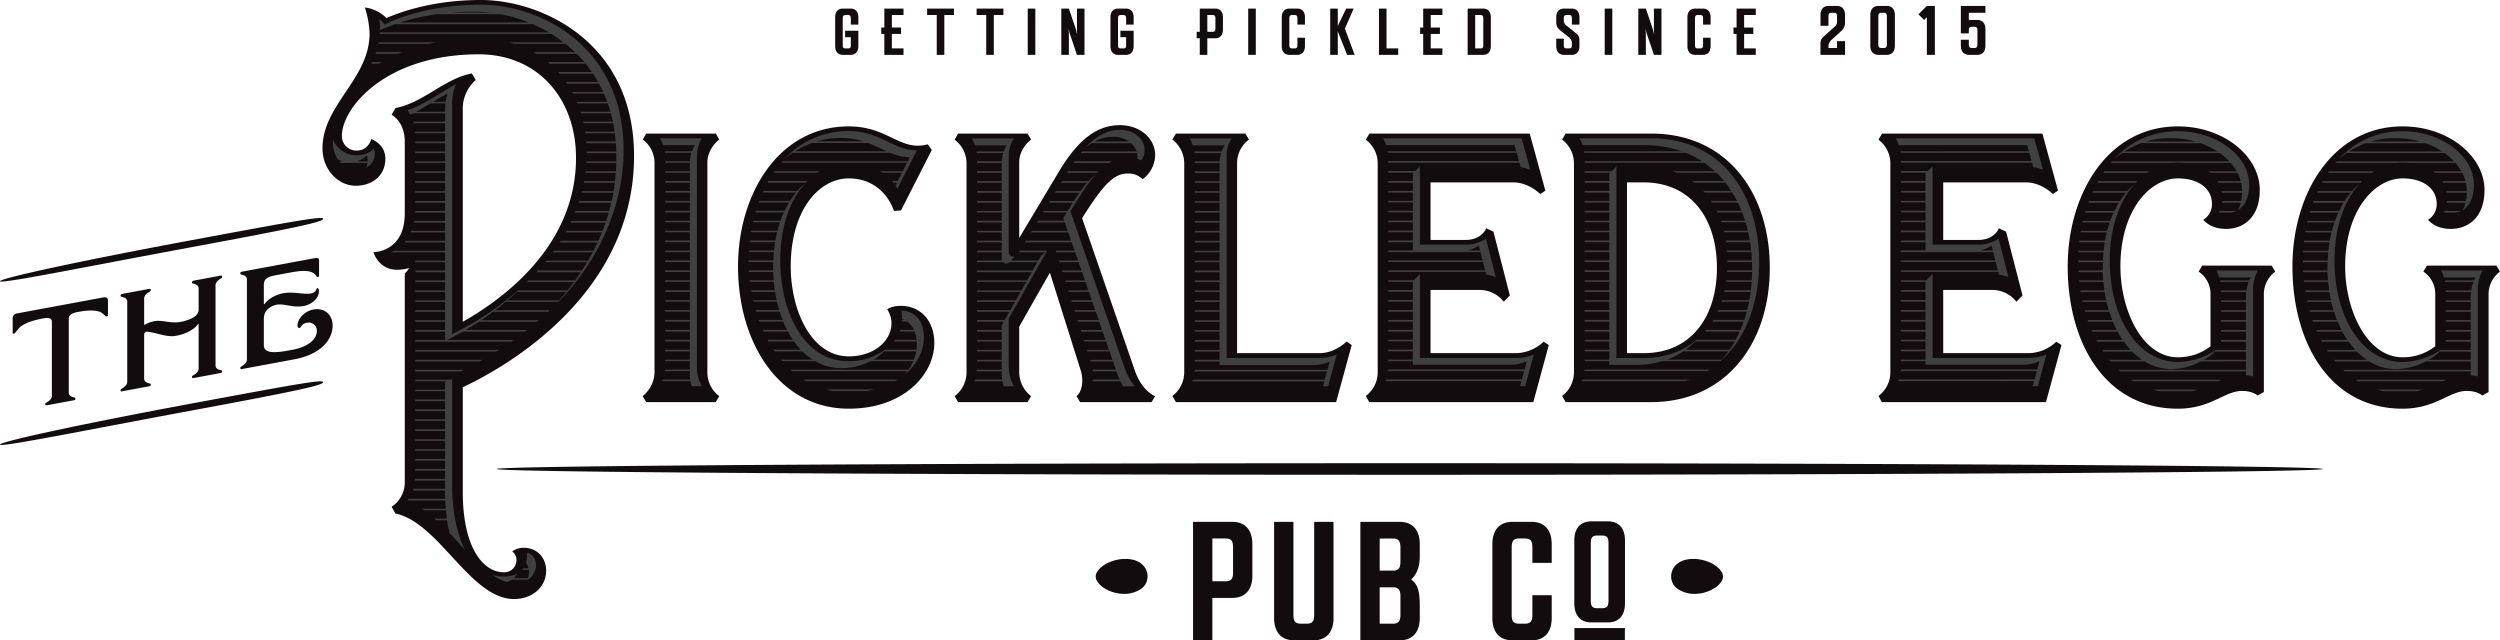 <svg data-name="Layer 1" xmlns="http://www.w3.org/2000/svg" viewBox="0 0 1000 256.129"><path d="M18.593 162.137a.405.405 0 0 1-.504-.432.685.685 0 0 1 .35-.597c1.1-.592 2.31-1.5 2.31-2.798v-29.596c0-1.8-2.07-1.618-3.517-1.346-2.813.523-6.37 1.38-8.85 3.184-1.276.916-2.22 2.828-2.856 2.922-.352.067-.46-.134-.46-.399v-5.93a2.032 2.032 0 0 1 1.755-1.778l34.614-6.424c.857-.157 1.756.2 1.756 1.125v5.931a.522.522 0 0 1-.462.567c-.636.143-1.579-1.416-2.855-1.86-2.48-.885-6.04-.423-8.85.102-1.448.269-3.516.85-3.516 2.654v29.59c0 1.295 1.207 1.759 2.309 1.945a.43.43 0 0 1 .35.462.634.634 0 0 1-.506.625zm58.703-10.897a.407.407 0 0 1-.506-.433.673.673 0 0 1 .35-.596c1.102-.598 2.309-1.503 2.309-2.797v-17.6c0-.308-.177-.296-.266-.147-1.316 1.912-4.524 3.87-8.74 4.654-3.91.722-7.886-1.35-11.595-1.652a1.152 1.152 0 0 0-1.186 1.036v17.752c0 1.297 1.207 1.752 2.306 1.945a.431.431 0 0 1 .35.461.636.636 0 0 1-.504.622l-11.069 2.056a.409.409 0 0 1-.506-.436.673.673 0 0 1 .352-.593c1.099-.6 2.306-1.504 2.306-2.802v-32.053c0-1.274-1.23-1.728-2.306-1.944a.425.425 0 0 1-.352-.439.72.72 0 0 1 .57-.7l10.939-2.031a.464.464 0 0 1 .57.486.663.663 0 0 1-.35.57c-1.078.618-2.306 1.53-2.306 2.802v10.173c0 .353.109.443.283.321a11.508 11.508 0 0 1 3.912-1.452c2.898-.54 6.543 1.028 10.255.338 1.957-.362 7.337-1.647 7.337-4.856v-8.569c0-1.272-1.23-1.726-2.309-1.947a.418.418 0 0 1-.35-.438.716.716 0 0 1 .57-.697l10.939-2.03a.463.463 0 0 1 .572.49.66.66 0 0 1-.353.565c-1.074.62-2.306 1.53-2.306 2.803v32.057c0 1.296 1.209 1.753 2.306 1.94a.431.431 0 0 1 .353.461.625.625 0 0 1-.506.623zm19.324-3.59a.404.404 0 0 1-.506-.431.67.67 0 0 1 .352-.592c1.1-.602 2.305-1.506 2.305-2.805v-32.054c0-1.27-1.228-1.726-2.305-1.946a.42.42 0 0 1-.352-.439.716.716 0 0 1 .572-.695l29.346-5.451c.83-.153 1.6-.035 1.6.91v6.088a.65.65 0 0 1-.528.604.372.372 0 0 1-.416-.165c-1.65-3.343-7.336-2.26-11.444-1.5l-4.216.784c-3.25.6-5.492 1.126-5.492 3.984v7.448c0 .35.223.333.328.18 1.892-2.676 5.515-3.919 7.317-4.257 4.37-.813 8.3.612 11.243.066a2.755 2.755 0 0 0 2.24-1.909c.178-.451.814-.198.879.536.354 3.629-3.448 5.896-5.952 6.381-4.413.842-7.904-1.06-10.893-.507-.855.162-5.162 1.268-5.162 5.595v10.59c0 3.977 6.172 2.83 11.423 1.857 6.962-1.294 9.773-4.671 9.773-7.44a3.243 3.243 0 0 0-3.89-3.386 3.052 3.052 0 0 0-2.413 1.549.823.823 0 0 1-.595.524.716.716 0 0 1-.832-.743c0-3.649 3.69-6.134 6.236-6.609 4.986-.922 7.818 2.463 7.818 6.459 0 5.167-4.193 11.39-15.418 13.472zm32.63 5.226c0 1.222-10.446 3.514-52.718 11.36C34.263 172.084 0 179.056 0 177.833c0-1.21 34.263-8.56 76.532-16.404 42.272-7.85 52.717-9.76 52.717-8.553zm0-65.345c0 1.218-10.446 3.51-52.718 11.356C34.263 106.734 0 113.709 0 112.492c0-1.219 34.263-8.565 76.532-16.41 42.272-7.85 52.717-9.764 52.717-8.551zm799.87 100.066c0 1.28-163.523 2.316-365.246 2.316-201.716 0-365.242-1.035-365.242-2.316 0-1.276 163.526-2.312 365.242-2.312 201.723 0 365.245 1.036 365.245 2.313z" fill="#130c0e"/><path d="M459.023 230.56a6.35 6.35 0 0 0-1.703-4.361 8.162 8.162 0 0 0-4.318-2.328c-4.379-.994-10.09.521-13.078 3.531a7.753 7.753 0 0 0-1.1 1.41 3.33 3.33 0 0 0-.017 3.584 8.554 8.554 0 0 0 3.07 2.959 14.816 14.816 0 0 0 7.344 2.18 11.93 11.93 0 0 0 6.835-1.736 6.026 6.026 0 0 0 2.967-5.239zm209.444 0a6.356 6.356 0 0 1 1.701-4.361 8.175 8.175 0 0 1 4.319-2.328c4.38-.994 10.09.521 13.079 3.531a7.756 7.756 0 0 1 1.1 1.41 3.332 3.332 0 0 1 .016 3.584 8.549 8.549 0 0 1-3.07 2.959 14.817 14.817 0 0 1-7.343 2.18 11.926 11.926 0 0 1-6.835-1.736 6.025 6.025 0 0 1-2.967-5.239z" fill="#130c0e" fill-rule="evenodd"/><path d="M156.646 202.708a11.627 11.627 0 0 0 5.256-9.73v-83.605a6.43 6.43 0 0 0 1.689-2.142 17.522 17.522 0 0 1-4.755.673c-7.508 0-9.447-7.04-9.447-7.04s12.513.062 12.513-15.483V56.676c0-8.14-5.256-10.772-5.256-10.772l1.564-2.694c11.262-2.142 19.333-11.69 30.531-13.832l1.565 2.633a15.223 15.223 0 0 0-5.193 11.812v84.89c16.579-9.364 45.296-30.602 45.296-65.55 0-23.44-15.016-41.435-38.915-41.435-37.037 0-54.743 21.238-54.743 32.683a5.8 5.8 0 0 0 5.943 5.815c4.693 0 5.819-4.591 5.819-4.591s5.63 1.897 5.63 7.834c0 7.16-5.693 10.834-11.824 10.834-6.944 0-13.326-6.305-13.326-14.996 0-17.382 18.831-27.786 18.831-45.902A38.069 38.069 0 0 0 145.948 3a14.642 14.642 0 0 1 8.633 4.223C161.34 4.285 174.29 0 192.371 0c24.086 0 61.25 16.77 61.25 62.368 0 55.94-52.117 84.828-68.508 92.54v41.803c0 22.706 8.32 32.193 16.391 32.193a4.828 4.828 0 0 0 5.068-4.713 4.103 4.103 0 0 0-1.689-3.61 7.645 7.645 0 0 1 4.63-1.47c5.38 0 8.946 4.04 8.946 9.18 0 6.366-5.318 11.324-12.888 11.324-17.393 0-29.968-30.603-47.423-34.214zm101.845-41.863l-1.439-2.387a12.518 12.518 0 0 0 4.755-9.548V65.06a11.612 11.612 0 0 0-4.692-9.242l1.376-2.386h27.841l1.377 2.386s-4.755 3.429-4.755 9.242v83.85a11.807 11.807 0 0 0 4.755 9.548l-1.44 2.387zm99.097-76.444s-3.753-13.036-18.08-13.036c-11.95 0-23.212 12.668-23.212 35.191 0 17.69 8.259 35.989 23.211 35.989 10.198 0 17.08-6.243 17.08-13.22a10.064 10.064 0 0 0-1.69-5.57s1.503-1.408 5.507-1.408c7.695 0 13.326 5.815 13.326 14.873 0 12.363-12.075 26.257-34.223 26.257-27.528 0-44.295-25.89-44.295-56.92 0-29.072 16.33-56.002 44.295-56.002 13.765 0 19.207 7.712 27.528 7.712a13.872 13.872 0 0 0 4.067-.551l1.627 2.264-12.325 24.176zm74.443 76.444l-1.439-2.387c2.19-1.653 2.94-6.243 1.752-10.098l-12.387-39.294s-9.448 16.586-12.263 21.605v18.116a12.174 12.174 0 0 0 4.755 9.67l-1.439 2.388h-27.778l-1.377-2.387a11.946 11.946 0 0 0 4.755-9.364V65.183a11.763 11.763 0 0 0-4.755-9.303l1.377-2.448h27.778l1.439 2.386s-4.755 3.306-4.755 9.12v30.235l15.891-26.563c7.946-13.28 15.579-18.545 24.4-18.545 8.133 0 14.077 5.386 14.077 11.997a12.153 12.153 0 0 1-5.005 9.609 8.11 8.11 0 0 0-5.881-2.265c-5.63 0-9.76 4.223-18.331 17.871l21.146 61.083c2.878 8.262 8.07 10.098 8.07 10.098l-1.438 2.387zm38.344 0l-1.439-2.448a11.949 11.949 0 0 0 4.755-9.364v-83.85a11.95 11.95 0 0 0-4.755-9.365l1.44-2.386h27.778l1.439 2.386a11.738 11.738 0 0 0-4.755 9.059v76.382h32.97c6.32 0 10.824-4.65 10.824-4.65l2.065 1.406-6.256 22.83zm77.322 0l-1.376-2.448a11.807 11.807 0 0 0 4.755-9.364v-83.85a11.763 11.763 0 0 0-4.755-9.303l1.439-2.448h64.128l6.256 22.829-2.064 1.346s-4.505-4.65-10.824-4.65h-33.034v23.011h14.015c6.569 0 8.258-4.651 8.258-4.651l2.878 1.346 6.57 25.523-2.44 2.509a12.294 12.294 0 0 0-9.573-4.713h-19.708v25.278h34.41a16.509 16.509 0 0 0 10.824-4.59l2.065 1.346-6.194 22.829zm78.573 0l-1.44-2.448a11.905 11.905 0 0 0 4.756-9.303V65.183a11.95 11.95 0 0 0-4.755-9.365l1.439-2.386h34.222c30.406 0 47.424 23.808 47.424 53.676 0 31.153-18.332 53.737-47.424 53.737zm31.157-19.585c19.081 0 29.342-14.567 29.342-34.152 0-19.525-10.26-34.152-29.342-34.152h-6.632v68.304zm95.336 19.585l-1.376-2.448a11.807 11.807 0 0 0 4.754-9.364v-83.85a11.763 11.763 0 0 0-4.754-9.303l1.439-2.448h64.128l6.256 22.829-2.065 1.346s-4.504-4.65-10.823-4.65h-33.034v23.011h14.014c6.57 0 8.259-4.651 8.259-4.651l2.878 1.346 6.569 25.523-2.44 2.509a12.293 12.293 0 0 0-9.572-4.713h-19.708v25.278h34.41a16.509 16.509 0 0 0 10.824-4.59l2.064 1.346-6.194 22.829zm150.271-2.632s-1.877-1.836-6.256-1.836c-6.945 0-12.388 7.1-25.652 7.1-28.779 0-44.044-25.951-44.044-56.92 0-29.072 16.079-56.002 44.044-56.002 18.457 0 32.784 11.996 32.784 25.46 0 11.079-6.632 15.547-13.514 15.547-6.506 0-9.072-3.672-9.072-3.672a7.143 7.143 0 0 0 3.441-6.488c0-5.57-4.88-10.037-13.639-10.037-11.136 0-22.96 12.668-22.96 35.191 0 17.69 8.821 36.356 22.96 36.356a20.834 20.834 0 0 0 13.076-4.407v-20.564a10.73 10.73 0 0 0-4.754-9.303l1.439-2.387h27.778l1.439 2.387a11.312 11.312 0 0 0-4.567 9.303v38.864zm89.896 0s-1.877-1.836-6.256-1.836c-6.944 0-12.388 7.1-25.651 7.1-28.78 0-44.045-25.951-44.045-56.92 0-29.072 16.079-56.002 44.045-56.002 18.456 0 32.784 11.996 32.784 25.46 0 11.079-6.632 15.547-13.514 15.547-6.507 0-9.072-3.672-9.072-3.672a7.143 7.143 0 0 0 3.44-6.488c0-5.57-4.879-10.037-13.638-10.037-11.136 0-22.961 12.668-22.961 35.191 0 17.69 8.822 36.356 22.96 36.356a20.834 20.834 0 0 0 13.077-4.407v-20.564a10.73 10.73 0 0 0-4.755-9.303l1.44-2.387h27.778l1.438 2.387a11.312 11.312 0 0 0-4.567 9.303v38.864z" fill="#130c0e"/><path d="M136.375 65.167c-.125 0-.187-.121-.25-.183l-.375-.428h1.501a9.609 9.609 0 0 1-2.064-.796 11.403 11.403 0 0 1-2.002-6.671 8.47 8.47 0 0 1 .062-1.225 9.908 9.908 0 0 0 9.447 6.244 9.462 9.462 0 0 0 6.82-2.633 3.929 3.929 0 0 1 .375 1.775 5.99 5.99 0 0 1-3.44 5.815 7.601 7.601 0 0 0 .562-1.898zm10.699-1.162a3.925 3.925 0 0 0-.376-1.775 8.96 8.96 0 0 1-4.191 2.326h4.567zm4.504-38.498h-3.003l.313-.673h3.754zm7.696-3.978h-9.072l.188-.673h10.448zm12.2-3.978h-20.146l.125-.612h23.086zm30.719 103.19a92.91 92.91 0 0 1-4.192 3.366h21.897l-.688.612h-22.022a146.68 146.68 0 0 1-4.693 3.367h23.024l-.751.612h-23.212c-1.876 1.284-5.317 3.305-5.317 3.305H210.7l-.813.673h-24.775l-6.194 3.304h26.527l-.938.674h-38.415v-.674h11.95v-3.304h-11.95v-.673h11.95v-3.305h-11.95v-.612h11.95v-3.367h-11.95v-.612h11.95v-3.366h-11.95v-.612h11.95v-3.366h-11.95v-.612h11.95v-3.305h-11.95v-.674h11.95v-3.305h-11.95v-.673h11.95v-3.305h-11.95v-.612h11.95v-3.367h-21.71l1.44-.61h20.27v-3.307h-16.267l.501-.673h15.766v-3.365h-13.827l.313-.613h13.514v-3.304h-12.45l.125-.674h12.325V85.06h-11.95v-.673h11.95V81.08h-11.95v-.673h11.95v-3.306h-11.95v-.611h11.95v-3.367h-11.95v-.673h11.95v-3.305h-11.95v-.612h11.95v-3.367h-11.95v-.611h11.95V61.25h-11.95v-.673h11.95v-3.305h-11.95V56.6h11.95v-3.305H166.03v-.612h12.012v-3.366h-12.575l-.188-.674h12.763v-3.304h-12.825l-1.064.55-1.19-1.836c6.57-1.898 15.454-8.568 19.458-10.343a19.1 19.1 0 0 0-1.564 7.895v92.051a117.632 117.632 0 0 0 26.277-17.504h19.833s1.752-2.204 2.565-3.305h-18.77l.626-.674h18.645c.813-1.1 2.314-3.305 2.314-3.305h-17.705a5.368 5.368 0 0 1 .563-.673h17.58s1.377-2.142 2.065-3.305h-16.767l.5-.612h16.642l1.877-3.367H221.15l.439-.61h15.828s1.126-2.205 1.627-3.307H223.84a2.516 2.516 0 0 1 .437-.673h15.078l1.44-3.365h-14.578l.313-.613h14.515s.813-2.203 1.188-3.304H228.22l.375-.674h13.89c.375-1.101 1-3.305 1-3.305h-13.513l.313-.673h13.389s.563-2.203.813-3.305H231.41a2.97 2.97 0 0 0 .25-.673h13.013c.25-1.041.689-3.306.689-3.306h-12.763l.187-.611h12.7l.439-3.367h-12.388c0-.183.063-.428.063-.673h12.387l.376-3.305h-12.2c0-.183.062-.429.062-.612h12.138l.187-3.367h-12.012v-.611h12.012V61.25h-11.887v-.673h11.887l-.187-3.305h-11.825a2.444 2.444 0 0 0-.063-.673H246.3c-.062-1.102-.375-3.305-.375-3.305h-11.762l-.125-.612h11.824l-.563-3.366h-11.824l-.188-.674h11.887c-.25-1.102-.5-2.202-.814-3.304h-11.95l-.187-.613h11.95c-.313-1.162-.688-2.264-1.063-3.365h-12.076l-.312-.613h12.2c-.438-1.162-.876-2.264-1.377-3.304H229.22l-.375-.674h12.45c-.563-1.163-1.064-2.264-1.69-3.305h-12.762l-.438-.673h12.825a42.584 42.584 0 0 0-2.001-3.305h-13.39l-.562-.673h13.451c-.751-1.102-1.564-2.265-2.44-3.306h-14.452l-.751-.673h14.64c-.939-1.163-3.003-3.305-3.003-3.305h-16.267l-1.063-.673h16.642l-3.754-3.305h-20.396l-2.19-.612h21.71s-3.129-2.326-4.755-3.367H151.89l.063-.611h67.631a50.73 50.73 0 0 0-6.569-3.306h-54.93a61.277 61.277 0 0 0-6.132 2.448 4.858 4.858 0 0 0 .062-.979 16.674 16.674 0 0 0-.313-3.427 7.082 7.082 0 0 1 2.065 2.142c1.69-.857 15.704-7.956 38.602-7.956 23.837 0 57.059 16.647 57.059 58.266 0 22.523-10.261 44.557-26.09 60.592zM174.727 5.677a91.067 91.067 0 0 0-14.703 3.305h51.428a56.558 56.558 0 0 0-11.324-3.305zm5.13 207.543s-.813-3.243-1.063-5.14h-4.317a3.645 3.645 0 0 0-.75-.613h5.004l-.375-3.366h-8.697l-.875-.612h9.51l-.188-3.305h-15.141l.5-.674h14.64c-.062-.734-.062-1.53-.062-3.305h-12.825l.187-.673h12.638v-3.304H166.03v-.674h12.012v-3.304h-11.95v-.675h11.95v-3.304h-11.95v-.673h11.95v-3.305h-11.95v-.612h11.95v-3.367h-11.95v-.611h11.95v-3.306h-11.95v-.673h11.95v-3.366h-11.95v-.612h11.95v-3.305h-11.95v-.673h11.95v-3.306h-11.95v-.673h11.95v-3.305h-11.95v-.612h11.95v-3.06a3.093 3.093 0 0 0 .688-.307h-12.638v-.61h14.14l.625-.307v42.904c0 16.402 5.13 25.461 5.13 25.461-.312-.367-6.13-6.733-6.13-6.733zm18.707-72.587h-32.47v-.674h33.47zm-32.47 3.917v-.613h26.964l-1.189.613zm18.143 4.038h-18.144v-.673h19.458zm-6.194-104.23a21.468 21.468 0 0 1 .188-2.998h-6.007l-5.755 3.365h11.574zm.25-3.61a13.987 13.987 0 0 1 .814-3.305 42.749 42.749 0 0 0-5.819 3.304zm17.643-35.744a49.497 49.497 0 0 0-6.569-.306c-5.693 0-8.947.306-8.947.306zm14.953 226.884h-6.319a8.05 8.05 0 0 1-1.94.917 20.496 20.496 0 0 1-5.693-2.815 16.757 16.757 0 0 0 4.38.612 11.944 11.944 0 0 0 5.63-1.162 6.96 6.96 0 0 1-1.501 1.835h5.693a6.527 6.527 0 0 0 .438-2.448 4.55 4.55 0 0 0-.063-.918h-2.627l.5-.611h2.002a4.329 4.329 0 0 0-1-2.082 12.376 12.376 0 0 0 .437-3.244 3.69 3.69 0 0 0-.062-.856c2.44.55 3.629 2.509 3.629 4.957a6.804 6.804 0 0 1-3.63 5.998zm-4.192-115.125c-1.189 1.224-2.565 2.326-3.754 3.366h20.71c1-1.102 2.814-3.366 2.814-3.366zm70.001 37.701a8.508 8.508 0 0 1-.501-2.02h-11.262l.188-.612h10.95c-.064-.794-.126-1.59-.126-3.365h-10.01c0-.184.062-.43.062-.613h9.948v-3.366h-9.886v-.611h9.886v-3.306h-9.886v-.673h9.886v-3.305h-9.886v-.673h9.886v-3.305h-9.886v-.674h9.886v-3.305h-9.886v-.673h9.886v-3.305h-9.886v-.612h9.886v-3.366h-9.886v-.612h9.886v-3.305h-9.886v-.674h9.886v-3.366h-9.886v-.612h9.886v-3.305h-9.886v-.673h9.886v-3.305h-9.886v-.674h9.886v-3.304h-9.886v-.613h9.886v-3.365h-9.886v-.673h9.886v-3.306h-9.886v-.611h9.886v-3.367h-9.886v-.612h9.886v-3.305h-9.886v-.673h9.886v-3.306h-9.886v-.673h9.886V77.04h-9.886v-.673h9.886v-3.305h-9.886v-.673h9.886v-3.306h-9.886v-.61h9.886v-3.368h-9.886v-.612h9.886a20.037 20.037 0 0 1 .625-3.365h-10.635l-.063-.613h10.949a14.636 14.636 0 0 1 1.126-2.448h-12.7a27.879 27.879 0 0 0-1.19-2.754h16.705a14.24 14.24 0 0 0-2.002 7.467v83.91a14.468 14.468 0 0 0 2.002 7.773zm86.333-5.997h-46.234l-.688-.613h47.36a19.635 19.635 0 0 0 1.815-3.366h-17.08a24.985 24.985 0 0 1-11.575 2.754 20.985 20.985 0 0 1-10.51-2.754h-13.201l-.563-.612h12.7a30.267 30.267 0 0 1-4.13-3.305h-11.073l-.438-.673h10.887a34.695 34.695 0 0 1-2.69-3.305h-10.199l-.375-.673h10.073c-.689-1.041-1.314-2.142-1.94-3.305h-9.76l-.313-.674h9.698c-.501-1.04-1.064-2.142-1.502-3.305h-9.51l-.25-.673h9.51c-.438-1.04-.814-2.203-1.189-3.305h-9.385l-.187-.673h9.384a42.852 42.852 0 0 1-.876-3.305h-9.384l-.188-.612h9.447c-.25-1.102-.438-2.204-.625-3.305h-9.447l-.125-.674h9.446c-.124-1.1-.312-2.203-.375-3.366h-9.634l-.063-.612h9.635l-.188-3.305h-9.76v-.673h9.76v-3.306h-9.885v-.673h9.947l.188-3.304h-9.947l.062-.673h9.948l.438-3.305h-10.135l.062-.673h10.198c.188-1.102.438-2.204.688-3.306h-10.448l.125-.611h10.511c.25-1.164.625-2.265.938-3.367h-10.823l.187-.612h10.886a26.173 26.173 0 0 1 1.314-3.305H302.22l.188-.673h11.45c.562-1.163 1.125-2.265 1.751-3.306h-12.137l.25-.673h12.262c.814-1.163 1.564-2.265 2.44-3.305h-13.326l.313-.673h13.576a22.435 22.435 0 0 1 3.004-2.938c-5.881 6.549-9.885 16.893-9.885 30.847 0 19.769 9.009 40.21 27.34 40.21a24.359 24.359 0 0 0 15.015-4.956l-.313.367h12.45c.063-.734.125-1.47.125-2.203a6.532 6.532 0 0 0-.062-1.102h-9.134a4.691 4.691 0 0 1 .5-.673h8.634a14.274 14.274 0 0 0-.813-3.305h-6.006l.25-.674h5.505a8.873 8.873 0 0 0-2.752-3.305h-2.065l.063-.673h.876l-.876-.367a15.107 15.107 0 0 0-.313-3.367c.75 0 9.009.246 9.009 10.711 0 5.509-2.753 10.833-7.57 14.873zm-55.994-75.404l.375-.673h15.578l-.625.673zm19.832-3.979h-17.392l.437-.611h17.956zm31.908 3.98h-1.439l-.563-.674h2.315l1.69-3.306h-7.759c-.312-.183-.625-.427-1-.61h9.134l1.626-3.368H312.48l.563-.612h50.114l.813-1.59a19.494 19.494 0 0 1-7.82-1.775h-39.166a37.298 37.298 0 0 0-3.44 2.754 34.371 34.371 0 0 1 25.901-11.446c12.575 0 17.955 7.712 27.34 7.712l-7.82 15.3s-.25-.427-.75-1.223zM324.742 57.21a34.413 34.413 0 0 0-6.756 3.305h36.662c-2.378-1.04-4.755-2.325-7.383-3.305zm33.284 95.234h-35.724l-1.063-.613h37.851zm-12.638-95.908a28.87 28.87 0 0 0-8.759-1.346 34.43 34.43 0 0 0-9.885 1.346zm-12.45 99.885l-2.753-.673h19.458a24.67 24.67 0 0 1-3.066.673zm20.646-15.851a22.402 22.402 0 0 1-4.192 3.305h16.142a16.403 16.403 0 0 0 .938-3.305zm47.916 13.956l-.563-2.02h-11.199l.25-.674h10.887a15.537 15.537 0 0 1-.188-2.448v-.856h-10.01l.063-.674h9.947v-3.304h-9.885v-.613h9.885v-3.366h-9.885v-.612h9.885v-3.366h-9.885v-.613h9.885v-3.304h-9.885v-.673h9.885v-1.836l.813-1.47h-10.698v-.673h11.073l1.877-3.305h-12.95v-.673h13.326l1.877-3.305h-15.203v-.673h15.578l1.877-3.305h-17.455v-.612h17.768l1.877-3.367h-19.645v-.612h20.02l1.877-3.305h-21.897v-.673h22.272l1.877-3.305h-11.136a2.188 2.188 0 0 1-1.314.55 1.67 1.67 0 0 1-1.189-.55h-10.51v-.673h10.073a2.724 2.724 0 0 1-.188-.979v-2.327h-9.885v-.673h9.885v-3.304h-9.885v-.674h9.885v-3.304h-9.885v-.613h9.885v-3.366h-9.885v-.673h9.885v-3.305h-9.885v-.612h9.885V81.08h-9.885v-.673h9.885v-3.306h-9.885v-.673h9.885v-3.305h-9.885v-.673h9.885v-3.305h-9.885v-.673h9.885v-3.306h-9.885v-.673h9.885a14.091 14.091 0 0 1 .625-3.305h-10.635l-.063-.612H401.5a18.143 18.143 0 0 1 1.189-2.448h-12.7a19.54 19.54 0 0 0-1.252-2.754h16.767a13.538 13.538 0 0 0-2.002 7.344v37.764c0 1.1.25 2.202 2.378 2.202l-1.502 1.531h10.949l1.126-1.958 1.752-1.348h-10.636l.375-.673h10.949s-.125.184-15.39 27.176v19.217a16.086 16.086 0 0 0 2.064 7.896zm47.737 0c-.376-.673-.751-1.346-1.064-2.02h-11.2a2.537 2.537 0 0 0 .126-.674h10.76l-1.313-3.304h-9.384c0-.184-.063-.428-.063-.674h9.26l-1.127-3.304h-9.009l-.188-.613h8.947l-1.126-3.366h-8.884l-.188-.612h8.822l-1.19-3.366h-8.695l-.188-.613h8.696l-1.126-3.304h-8.633l-.188-.673h8.571l-1.126-3.305h-8.509l-.188-.674h8.446l-1.126-3.305h-8.32l-.25-.673h8.32l-1.126-3.305h-8.259l-.187-.673h8.196l-1.126-3.305h-8.071l-.25-.612h8.07l-1.126-3.367h-7.946l-.187-.612h7.883l-1.126-3.305h-7.82l-.251-.673h7.82l-1.126-3.305h-7.695l-.188-.673h7.633l-1.126-3.306h-7.57a2.314 2.314 0 0 0-.313-.673h7.632l-1.126-3.304h-18.769l.438-.674h18.081l-1.126-3.304h-14.953l.376-.613h14.327l-1.126-3.366h-11.2l.439-.673h10.51l-.375-1.04 1.314-2.265h-9.447l.375-.612h9.447c.751-1.102 1.376-2.265 2.127-3.305h-9.572l.438-.673h9.51q1.126-1.744 2.252-3.306h-9.76l.375-.673h9.823a46.875 46.875 0 0 1 2.565-3.305h-10.386l.439-.673h10.51a24.045 24.045 0 0 1 2.94-2.692c-3.69 4.1-6.819 9.547-10.135 14.75l21.835 63.1a25.605 25.605 0 0 0 3.879 6.917zm-22.398-85.38l.375-.673h12.2l-.563.673zm16.767-3.979h-14.202l.437-.673h15.016zm-11.324-3.978l.563-.612h21.835a7.504 7.504 0 0 0-2.253-3.305h-15.703a16.59 16.59 0 0 0-2.753 2.02c4.066-4.529 8.633-7.345 14.014-7.345 5.506 0 9.823 3.49 9.823 7.896a6.4 6.4 0 0 1-1.377 4.345 7.181 7.181 0 0 0-1.501-.611 4.834 4.834 0 0 0 .062-.98 10.733 10.733 0 0 0-.125-1.408zm19.332-4.59a11.409 11.409 0 0 0-6.444-1.897 15.136 15.136 0 0 0-7.32 1.897zm77.571 97.927l.564-1.959h-52.867l.25-.673h52.742l.938-3.306h-52.929l.063-.673H531l.876-3.244a18.316 18.316 0 0 1-6.882 1.347H487.83v-1.408h-9.885v-.673h9.885v-3.304h-9.885v-.674h9.885v-3.305h-9.885v-.673h9.885v-3.305h-9.885v-.613h9.885v-3.304h-9.885v-.673h9.885v-3.367h-9.885v-.612h9.885v-3.305h-9.885v-.673h9.885v-3.305h-9.885v-.673h9.885v-3.305h-9.885v-.674h9.885v-3.305h-9.885v-.673h9.885v-3.305h-9.885v-.612h9.885v-3.367h-9.885v-.61h9.885v-3.307h-9.885v-.673h9.885v-3.304h-9.885v-.674h9.885v-3.304h-9.885v-.674h9.885V85.06h-9.885v-.673h9.885V81.08h-9.885v-.612h9.885v-3.367h-9.885v-.611h9.885v-3.367h-9.885v-.612h9.885v-3.305h-9.885v-.673h9.885v-3.305h-9.885v-.673h9.885a18.214 18.214 0 0 1 .625-3.306H477.82l-.062-.673h10.949a17.452 17.452 0 0 1 1.126-2.448h-12.7a20.834 20.834 0 0 0-1.19-2.754h16.705a13.14 13.14 0 0 0-2.002 7.406v80.422h37.163a18.302 18.302 0 0 0 6.882-1.408l-3.441 12.73zm78.573-89.42h-52.49v-.673h52.303l-.876-3.304h-51.553l-.062-.613h51.427l-.688-2.448h-51.365a21.451 21.451 0 0 0-1.188-2.754h55.369l3.503 12.608a23.825 23.825 0 0 0-3.879-1.101zm.25 89.358l.564-2.02h-54.368l.25-.673h54.305l.876-3.304h-54.43l.063-.673h54.555l.876-3.244a18.067 18.067 0 0 1-6.882 1.346h-38.664v-1.408h-9.885v-.612h9.885v-3.366h-9.885v-.673h9.885v-3.305h-9.885v-.612h9.885v-3.305h-9.885v-.674h9.885v-3.305h-9.885v-.673h9.885v-3.305h-9.885v-.673h9.885v-3.305h-9.885v-.674h9.885v-3.305h-9.885v-.673h9.885v-3.305h-9.885v-.612h10.198l2.502-2.509v33.601h38.664a18.044 18.044 0 0 0 6.883-1.408l-3.441 12.669zm-13.763-45.72h-38.977v-.61h38.79l-.814-3.367h-37.976v-.613h37.788l-.876-3.304h-36.912v-.673h9.885v-3.305h-9.885v-.673h9.885v-3.306h-9.885v-.673h9.885v-3.305h-9.885v-.673h9.885v-3.306h-9.885v-.611h9.885v-3.367h-9.885v-.612h9.885V77.04h-9.885v-.673h9.885v-3.305h-9.885v-.673h9.885v-3.06l.313-.246h-10.198v-.673h10.823l1.877-1.836V97.85h18.269a14.171 14.171 0 0 0 8.133-2.387l3.941 15.424a15.136 15.136 0 0 0-3.816-1.042zm-2.69-10.526a12.982 12.982 0 0 1-4.693 1.959h5.193zm73.255 46.27a36.25 36.25 0 0 1-10.199 1.469h-10.886v-1.47h-9.885v-.61h9.885v-3.306h-9.885v-.673h9.885v-3.305h-9.885v-.673h9.885v-3.305h-9.885v-.674h9.885v-3.305h-9.885v-.673h9.885v-3.305h-9.885v-.673h9.885v-3.305h-9.885v-.612h9.885v-3.305h-9.885v-.674h9.885v-3.366h-9.885v-.612h9.885v-3.305h-9.885v-.673h9.885v-3.305h-9.885v-.674h9.885v-3.304h-9.885v-.673h9.885v-3.305h-9.885v-.673h9.885v-3.306h-9.885v-.611h9.885v-3.367h-9.885v-.612h9.885v-3.305h-9.885v-.673h9.885v-3.306h-9.885v-.673h9.885V77.04h-9.885v-.673h9.885v-3.305h-9.885v-.673h9.885v-3l.25-.306H633.84v-.61h10.824l1.876-1.838v76.567h10.887c8.508 0 15.828-2.693 21.209-7.283h15.64a54.931 54.931 0 0 0 1.627-3.305h-13.951l.563-.674h13.701a40.63 40.63 0 0 0 1.251-3.305h-12.575l.376-.673h12.45c.375-1.04.688-2.203 1-3.305H687.02a7.152 7.152 0 0 0 .313-.673h11.575l.75-3.305h-11.074a2.519 2.519 0 0 1 .25-.612h10.887c.25-1.102.375-2.204.563-3.305H689.71l.125-.674h10.51c.126-1.1.25-2.203.313-3.366H690.46c0-.183.063-.368.063-.612h10.198c.062-1.102.125-2.203.125-3.305h-10.01a2.456 2.456 0 0 0 .062-.673h9.948v-.49c0-.979 0-1.897-.063-2.816h-9.822v-.673h9.822c-.062-1.1-.125-2.202-.25-3.304h-9.697l-.063-.673h9.698c-.126-1.102-.25-2.204-.438-3.305h-9.635l-.063-.673h9.573c-.188-1.102-.376-2.204-.626-3.306h-9.635l-.125-.611h9.572c-.25-1.164-.563-2.265-.876-3.367h-9.697l-.188-.612h9.698c-.376-1.102-.751-2.265-1.19-3.305h-9.884a3.687 3.687 0 0 0-.313-.673h9.948a26.798 26.798 0 0 0-1.502-3.306h-10.26l-.438-.673h10.385a34.707 34.707 0 0 0-1.877-3.305h-11.01l-.626-.673h11.26c-.75-1.102-1.563-2.265-2.377-3.305h-12.512l-.876-.673h12.825a38.003 38.003 0 0 0-3.003-3.306h-15.828l-1.752-.61h16.892a36.924 36.924 0 0 0-4.192-3.368h-47.86v-.612h46.922a39.313 39.313 0 0 0-6.382-3.365h-40.666l-.063-.613h39.04a44.814 44.814 0 0 0-15.015-2.448h-24.65a12.57 12.57 0 0 0-1.252-2.754h28.717c27.779 0 43.17 21.91 43.17 49.575 0 14.506-4.505 30.051-15.517 39.599zm9.321 7.957h-41.417l.25-.613h43.044zm8.696-3.978h-49.112l.063-.613h50.05zm-9.51-7.896a30.814 30.814 0 0 1-6.506 3.305h21.898c.938-1.04 1.814-2.143 2.69-3.305zm4.693-3.978a31.385 31.385 0 0 1-3.754 3.305h17.58q1.127-1.653 2.065-3.305zm134.814-71.487h-52.49v-.673h52.303l-.876-3.304h-51.553l-.062-.613h51.427l-.688-2.448H759.52a21.436 21.436 0 0 0-1.189-2.754h55.37l3.503 12.608a23.83 23.83 0 0 0-3.88-1.101zm.25 89.358l.564-2.02H759.27l.25-.673h54.305l.876-3.304h-54.43l.062-.673h54.556l.876-3.244a18.069 18.069 0 0 1-6.882 1.346h-38.665v-1.408h-9.885v-.612h9.885v-3.366h-9.885v-.673h9.885v-3.305h-9.885v-.612h9.885v-3.305h-9.885v-.674h9.885v-3.305h-9.885v-.673h9.885v-3.305h-9.885v-.673h9.885v-3.305h-9.885v-.674h9.885v-3.305h-9.885v-.673h9.885v-3.305h-9.885v-.612h10.198l2.503-2.509v33.601h38.664a18.041 18.041 0 0 0 6.882-1.408l-3.44 12.669zm-13.763-45.72h-38.978v-.61h38.79l-.813-3.367h-37.977v-.613h37.789l-.876-3.304h-36.913v-.673h9.885v-3.305h-9.885v-.673h9.885v-3.306h-9.885v-.673h9.885v-3.305h-9.885v-.673h9.885v-3.306h-9.885v-.611h9.885v-3.367h-9.885v-.612h9.885V77.04h-9.885v-.673h9.885v-3.305h-9.885v-.673h9.885v-3.06l.313-.246h-10.198v-.673h10.824l1.877-1.836V97.85h18.268a14.171 14.171 0 0 0 8.134-2.387l3.941 15.424a15.14 15.14 0 0 0-3.816-1.042zm-2.69-10.526a12.984 12.984 0 0 1-4.693 1.959h5.193zm101.783 50.31h-50.363l-.689-.613h51.052v-3.365H880.45a25.862 25.862 0 0 1-12.138 3.06 20.15 20.15 0 0 1-10.51-3.06h-13.64l-.563-.613H856.8a32.987 32.987 0 0 1-3.942-3.304h-11.574l-.376-.674h11.325a34.758 34.758 0 0 1-2.69-3.305h-10.7l-.312-.674h10.51a42.568 42.568 0 0 1-2.001-3.304h-10.136l-.313-.673h10.136c-.563-1.042-1.064-2.142-1.564-3.305h-9.886l-.25-.674h9.885c-.437-1.04-.813-2.142-1.188-3.305h-9.635l-.188-.612h9.635a29.707 29.707 0 0 1-.938-3.366h-9.573l-.125-.612h9.572c-.25-1.102-.437-2.203-.625-3.305h-9.573l-.125-.673h9.573l-.376-3.367h-9.635l-.125-.612h9.697l-.187-3.305h-9.697l-.063-.673h9.76l.062-3.305h-9.885v-.673h9.885l.25-3.306h-10.072l.063-.61h10.072s.25-2.265.438-3.367h-10.26l.062-.674h10.324c.187-1.102.437-2.203.688-3.304h-10.511l.125-.613h10.51c.314-1.162.689-2.264 1.064-3.366h-10.948l.187-.612h10.95c.438-1.163.876-2.264 1.376-3.305h-11.449l.188-.673h11.574c.563-1.163 1.126-2.265 1.752-3.305h-12.2l.188-.673h12.45a45.443 45.443 0 0 1 2.377-3.306h-13.45l.312-.673h13.701a35.179 35.179 0 0 1 3.066-2.999c-5.943 6.61-10.073 17.015-10.073 30.908 0 22.83 11.262 40.456 27.216 40.456a27.75 27.75 0 0 0 15.203-4.835h12.074v-3.305h-10.01v-.674h10.01v-3.304h-10.01v-.673h10.01v-3.305h-10.01v-.674h10.01v-3.305h-10.01v-.612h10.01v-3.366h-10.01v-.612h10.01v-1.592a14.642 14.642 0 0 1 .126-1.713h-10.136v-.673h10.198a17.734 17.734 0 0 1 .876-3.367h-11.324l-.125-.612h11.7c.187-.428.625-1.224.625-1.224h-12.638a13.752 13.752 0 0 0-1.189-2.754h16.642a15.527 15.527 0 0 0-1.939 7.59v34.825a9.637 9.637 0 0 0-2.816-.49zm-59.498-75.404l.313-.673h15.703l-.625.673zm2.378-3.978l.438-.612h18.018a8.12 8.12 0 0 0-.939.612zm47.548 11.935l.063-.673h7.57a14.11 14.11 0 0 0 .376-3.306h-8.071l-.125-.673h8.196a14.896 14.896 0 0 0-.376-3.305h-9.01l-.375-.673h9.198a17.838 17.838 0 0 0-1.252-3.305H884.14a6.94 6.94 0 0 0-.814-.612h11.324a19.516 19.516 0 0 0-2.376-3.367h-18.457c-.876-.06-1.752-.121-2.69-.121-.751 0-1.502.06-2.253.121h-24.587l.563-.611h46.86a25.1 25.1 0 0 0-3.816-3.367h-39.102a42.497 42.497 0 0 0-3.254 2.571 33.787 33.787 0 0 1 25.588-11.26c15.454 0 28.53 9.73 28.53 21.36 0 5.018-1.627 8.568-4.63 10.282a11.37 11.37 0 0 0 1.313-3.06zm-32.408-23.809a31.778 31.778 0 0 0-6.632 3.305h37.163a31.29 31.29 0 0 0-6.757-3.305zm30.781 95.233H853.36l-1.002-.61h36.288zM878.134 56.6a36.581 36.581 0 0 0-9.823-1.346 34.096 34.096 0 0 0-9.885 1.346zm-1.377 99.885h-13.013l-2.753-.673h18.269zm21.647-15.851H885.58v.427a25.423 25.423 0 0 1-4.004 2.877h16.83zM888.27 85.059l-.688-.184.25-.49h6.695a9.734 9.734 0 0 1-1.877.674zm100.03 63.469h-50.363l-.689-.613h51.053v-3.365h-17.956a25.862 25.862 0 0 1-12.138 3.06 20.15 20.15 0 0 1-10.51-3.06h-13.64l-.562-.613h13.201a32.988 32.988 0 0 1-3.942-3.304H931.18l-.375-.674h11.324a34.775 34.775 0 0 1-2.69-3.305H928.74l-.313-.674h10.511a42.567 42.567 0 0 1-2.002-3.304H926.8l-.312-.673h10.135c-.563-1.042-1.064-2.142-1.564-3.305h-9.885l-.25-.674h9.885c-.438-1.04-.814-2.142-1.19-3.305h-9.634l-.187-.612h9.634a29.776 29.776 0 0 1-.938-3.366h-9.572l-.126-.612h9.573c-.25-1.102-.438-2.203-.626-3.305h-9.573l-.124-.673h9.572l-.375-3.367h-9.636l-.124-.612h9.697l-.188-3.305h-9.697l-.063-.673h9.76l.063-3.305h-9.885v-.673h9.885l.25-3.306h-10.073l.063-.61h10.072s.251-2.265.439-3.367h-10.26l.061-.674h10.324c.187-1.102.438-2.203.688-3.304h-10.51l.124-.613h10.511c.313-1.162.688-2.264 1.063-3.366H922.86l.188-.612h10.948c.438-1.163.877-2.264 1.377-3.305h-11.45l.188-.673h11.575c.563-1.163 1.126-2.265 1.751-3.305h-12.2l.188-.673h12.45a45.414 45.414 0 0 1 2.378-3.306H926.8l.313-.673h13.702a35.178 35.178 0 0 1 3.065-2.999c-5.943 6.61-10.073 17.015-10.073 30.908 0 22.83 11.262 40.456 27.216 40.456a27.75 27.75 0 0 0 15.203-4.835h12.075v-3.305h-10.01v-.674h10.01v-3.304h-10.01v-.673h10.01v-3.305h-10.01v-.674h10.01v-3.305h-10.01v-.612h10.01v-3.366h-10.01v-.612h10.01v-1.592a14.644 14.644 0 0 1 .125-1.713H978.29v-.673h10.198a17.734 17.734 0 0 1 .876-3.367H978.04l-.125-.612h11.7c.188-.428.625-1.224.625-1.224h-12.637a13.755 13.755 0 0 0-1.19-2.754h16.643a15.525 15.525 0 0 0-1.94 7.59v34.825a9.637 9.637 0 0 0-2.815-.49zm-59.497-75.404l.313-.673h15.703l-.626.673zm2.377-3.978l.438-.612h18.018a8.118 8.118 0 0 0-.938.612zm47.549 11.935l.062-.673h7.57a14.11 14.11 0 0 0 .376-3.306h-8.071l-.125-.673h8.196a14.896 14.896 0 0 0-.375-3.305h-9.01l-.375-.673h9.197a17.846 17.846 0 0 0-1.252-3.305h-10.886a6.939 6.939 0 0 0-.813-.612h11.324a19.517 19.517 0 0 0-2.377-3.367h-18.457c-.876-.06-1.751-.121-2.69-.121-.75 0-1.502.06-2.252.121h-24.588l.563-.611h46.86a25.096 25.096 0 0 0-3.816-3.367h-39.102a42.414 42.414 0 0 0-3.253 2.571 33.786 33.786 0 0 1 25.588-11.26c15.453 0 28.53 9.73 28.53 21.36 0 5.018-1.628 8.568-4.63 10.282a11.373 11.373 0 0 0 1.313-3.06zM946.32 57.272a31.779 31.779 0 0 0-6.632 3.305h37.163a31.29 31.29 0 0 0-6.757-3.305zm30.78 95.233h-33.846l-1.001-.61h36.287zm-9.07-95.906a36.582 36.582 0 0 0-9.824-1.346 34.097 34.097 0 0 0-9.885 1.346zm-1.377 99.885H953.64l-2.752-.673h18.268zm21.647-15.851h-12.826v.427a25.43 25.43 0 0 1-4.004 2.877h16.83zm-10.135-55.574l-.69-.184.252-.49h6.694a9.735 9.735 0 0 1-1.877.674z" fill="#404041"/><path d="M477.216 256.13v-47.387h15.711c5.49 0 8.028 3.659 8.028 8.92v12.554c0 5.284-2.539 8.943-8.028 8.943h-7.981v16.97zm16.009-37.072c0-2.424-.48-3.66-3.02-3.66h-5.26v17.107h5.26c2.54 0 3.02-1.235 3.02-3.682zm24.443 37.072c-5.512 0-8.027-3.66-8.027-8.92v-38.467h7.73v37.073c0 2.424.48 3.659 3.018 3.659h2.264c2.539 0 3.02-1.235 3.02-3.66v-37.072h7.73v38.467c0 5.26-2.54 8.92-8.028 8.92zm26.478 0v-47.387h15.734c5.49 0 8.028 3.659 8.028 8.92v5.008c0 4.208-1.418 7.364-3.454 9.125 2.379 1.715 3.454 4.07 3.454 10.566v4.848c0 5.26-2.539 8.92-8.028 8.92zm16.032-37.072c0-2.287-.572-3.636-2.836-3.636h-5.466v12.83h5.466c2.264 0 2.836-1.35 2.836-3.637zm0 19.507c0-2.286-.572-3.636-2.836-3.636h-5.466v14.546h5.466c2.264 0 2.836-1.396 2.836-3.682zm44.795 17.565c-5.512 0-8.027-3.66-8.027-8.92v-29.548c0-5.26 2.515-8.92 8.027-8.92h7.684c5.489 0 8.027 3.66 8.027 8.92v7.479h-7.73v-6.083c0-2.424-.48-3.66-3.018-3.66h-2.242c-2.538 0-3.018 1.236-3.018 3.66v26.758c0 2.424.48 3.659 3.018 3.659h2.242c2.538 0 3.018-1.235 3.018-3.66v-7.73h7.73v9.125c0 5.26-2.538 8.92-8.027 8.92zm31.615-7.166c-4.702 0-6.867-3.122-6.867-7.61v-25.208c0-4.487 2.165-7.61 6.867-7.61h6.556c4.683 0 6.849 3.123 6.849 7.61v25.208c0 4.488-2.166 7.61-6.849 7.61zm6.81-31.628c0-2.067-.41-3.121-2.576-3.121h-1.912c-2.165 0-2.595 1.054-2.595 3.121v22.828c0 2.069.43 3.123 2.595 3.123h1.912c2.166 0 2.576-1.054 2.576-3.123zm-13.631 33.88h20.181v4.913h-20.181zM337.198 21.947c-2.137 0-3.129-1.445-3.129-3.488V6.918c0-2.042.992-3.489 3.129-3.489h3.015c2.136 0 3.129 1.447 3.129 3.489v2.93h-3.016v-2.42c0-.936-.17-1.417-1.162-1.417h-.907c-.993 0-1.163.481-1.163 1.417v10.616c0 .945.17 1.323 1.163 1.323h.907c.992 0 1.162-.378 1.162-1.323v-3.158h-2.278v-2.58h5.294v6.153c0 2.043-.993 3.488-3.129 3.488zm16.532 0v-8.375h-1.23v-2.57h1.229V3.428h7.676V6.01h-4.66V11h3.676v2.571h-3.677v5.795h4.66v2.58zm20.966 0V6.011h-3.847V3.429h10.728v2.582h-3.847v15.936zm19.793 0V6.011h-3.848V3.429h10.73v2.582h-3.848v15.936zm16.607 0V3.43h3.035v18.518zm19.684 0l-2.96-8.772-.368-1.748.094 1.682v8.838h-3.024V3.43h3.024l2.836 8.347.492 2.109-.095-1.995V3.43h3.015v18.517zm16.531 0c-2.136 0-3.129-1.445-3.129-3.488V6.918c0-2.042.993-3.489 3.129-3.489h3.015c2.137 0 3.129 1.447 3.129 3.489v2.93h-3.015v-2.42c0-.936-.17-1.417-1.163-1.417h-.908c-.992 0-1.162.481-1.162 1.417v10.616c0 .945.17 1.323 1.162 1.323h.908c.992 0 1.163-.378 1.163-1.323v-3.158h-2.278v-2.58h5.293v6.153c0 2.043-.992 3.488-3.129 3.488zm32.593 0v-6.635h-1.229v-2.58h1.23V3.43h6.143c2.137 0 3.13 1.437 3.13 3.497v4.906c0 2.052-.993 3.479-3.13 3.479h-3.12v6.635zm6.258-14.519c0-.936-.17-1.417-1.163-1.417h-2.07v6.72h2.07c.992 0 1.163-.472 1.163-1.418zm13.119 14.519V3.43h3.034v18.518zm16.554 0c-2.136 0-3.129-1.445-3.129-3.488V6.918c0-2.042.993-3.489 3.13-3.489h3.015c2.136 0 3.129 1.447 3.129 3.489v2.93h-3.016v-2.42c0-.936-.17-1.417-1.163-1.417h-.907c-.993 0-1.163.481-1.163 1.417v10.52c0 .946.17 1.42 1.163 1.42h.907c.993 0 1.163-.474 1.163-1.42v-2.863h3.016v3.374c0 2.043-.993 3.488-3.13 3.488zm23.007 0l-3.733-9.434v9.434h-3.025V3.43h3.025v6.958l3.346-6.958h3.015l-3.516 8.036 3.904 10.482zm12.742 0V3.43h3.025v15.938h4.66v2.58zm17.696 0v-8.375h-1.23v-2.57h1.23V3.428h7.675V6.01h-4.66V11h3.677v2.571h-3.677v5.795h4.66v2.58zm17.78 0V3.43h6.144c2.136 0 3.129 1.438 3.129 3.498V18.46c0 2.061-.983 3.488-3.129 3.488zm6.258-14.519c0-.936-.17-1.417-1.163-1.417h-2.07v13.356h2.07c.993 0 1.163-.378 1.163-1.323zm32.309 14.519c-2.136 0-3.129-1.445-3.129-3.488v-2.996h3.025v2.486c0 .945.17 1.418 1.163 1.418h.907c.993 0 1.163-.473 1.163-1.418v-.973a3.317 3.317 0 0 0-1.285-2.137l-3.46-2.75a3.95 3.95 0 0 1-1.513-3.063V6.918c0-2.042.993-3.489 3.138-3.489h3.006c2.146 0 3.139 1.447 3.139 3.489v2.93h-3.025v-2.42c0-.936-.17-1.417-1.163-1.417h-.907c-.993 0-1.163.481-1.163 1.417v1.04a2.37 2.37 0 0 0 1.097 1.787l4.064 3.28a2.943 2.943 0 0 1 1.087 2.306v2.618c0 2.043-.992 3.488-3.129 3.488zm16.258 0V3.43h3.035v18.518zm19.683 0l-2.958-8.772-.369-1.748.094 1.682v8.838h-3.024V3.43h3.024l2.836 8.347.492 2.109-.095-1.995V3.43h3.016v18.517zm16.532 0c-2.136 0-3.129-1.445-3.129-3.488V6.918c0-2.042.993-3.489 3.129-3.489h3.015c2.137 0 3.13 1.447 3.13 3.489v2.93h-3.016v-2.42c0-.936-.17-1.417-1.163-1.417h-.907c-.993 0-1.163.481-1.163 1.417v10.52c0 .946.17 1.42 1.163 1.42h.907c.993 0 1.163-.474 1.163-1.42v-2.863h3.015v3.374c0 2.043-.992 3.488-3.129 3.488zm16.532 0v-8.375h-1.229v-2.57h1.23V3.428h7.675V6.01h-4.66V11h3.677v2.571h-3.677v5.795h4.66v2.58zm33.558 0v-4.764a3.336 3.336 0 0 1 1.163-2.448l4.292-3.875a2.715 2.715 0 0 0 1.172-1.89V6.625c0-1.002-.199-1.513-1.248-1.513h-.926c-1.05 0-1.257.51-1.257 1.513v3.687h-3.196V6.048c0-2.174 1.05-3.686 3.328-3.686h3.176c2.278 0 3.327 1.512 3.327 3.686l-.01 3.205a4.472 4.472 0 0 1-1.606 3.242l-3.649 3.327a3.72 3.72 0 0 0-1.36 2.26v1.114h3.42v-2.75h3.205v5.501zm23.263 0c-2.278 0-3.328-1.512-3.328-3.686V6.048c0-2.174 1.05-3.686 3.328-3.686h3.176c2.268 0 3.318 1.512 3.318 3.686v12.213c0 2.174-1.05 3.686-3.318 3.686zm3.299-15.322c0-1.002-.199-1.513-1.248-1.513h-.926c-1.05 0-1.248.51-1.248 1.513v11.06c0 1.002.198 1.511 1.248 1.511h.926c1.05 0 1.248-.51 1.248-1.512zm15.992 15.322V6.89l-1.096 1.097-2.26-2.269 3.356-3.355h3.205v19.585zm16.922 0c-2.278 0-3.328-1.512-3.328-3.686v-2.363h3.195v1.786c0 1.003.208 1.512 1.258 1.512h.926c1.05 0 1.248-.51 1.248-1.512V12.24c0-1.003-.199-1.513-1.248-1.513h-.926c-1.05 0-1.258.51-1.258 1.513v1.106h-3.195V2.362h9.831v2.75h-6.636v2.865h3.309c2.278 0 3.327 1.511 3.327 3.686v6.598c0 2.174-1.05 3.686-3.327 3.686z" fill="#130c0e"/></svg>